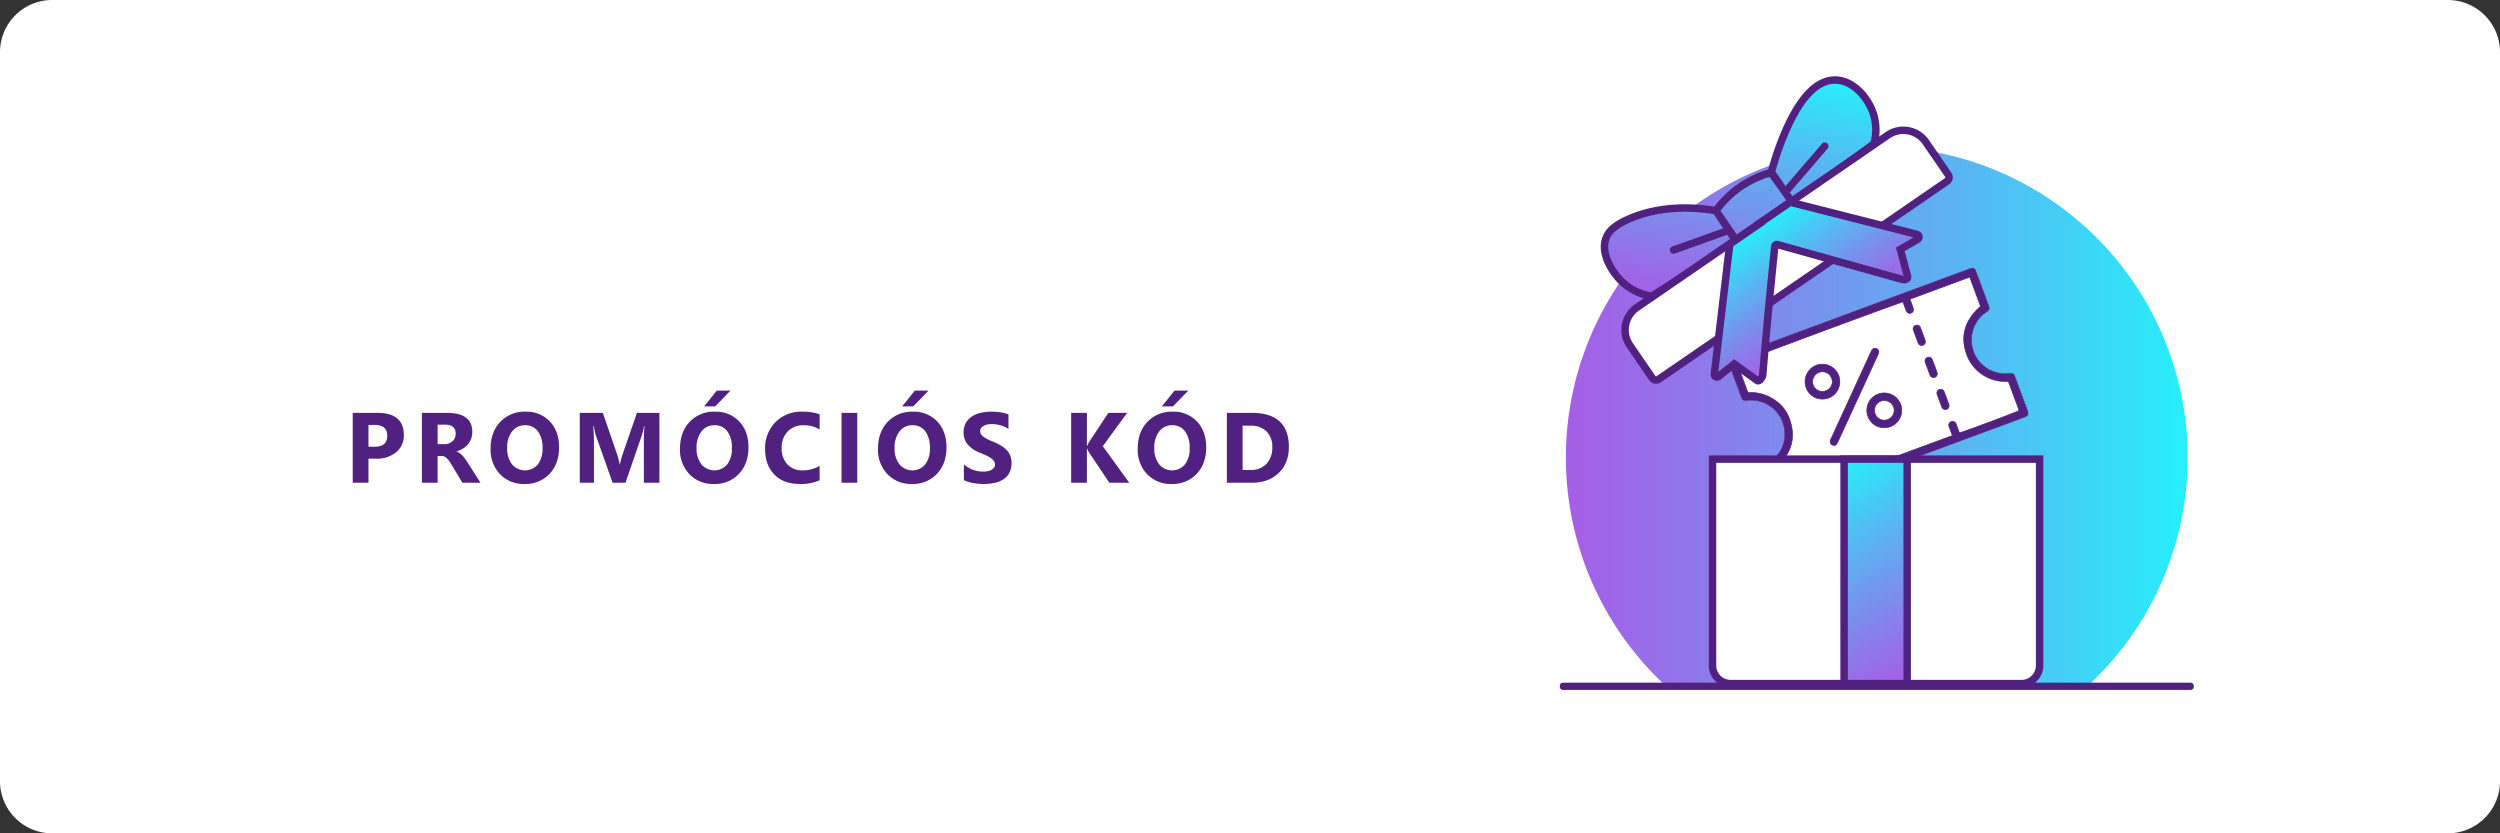 <svg xmlns="http://www.w3.org/2000/svg" xmlns:xlink="http://www.w3.org/1999/xlink" viewBox="0 0 1004.999 335"><rect x="0" y="0" width="1004.999" height="335" fill="#333333" stroke="none"/><defs><style>.a{fill:#fff;}.b{fill:url(#a);}.c,.d{fill:#502180;}.d{stroke:#502180;stroke-miterlimit:10;stroke-width:0.25px;}.e{fill:url(#b);}.f{fill:url(#c);}.g{fill:url(#d);}</style><linearGradient id="a" x1="629.482" y1="166.788" x2="879.459" y2="166.788" gradientUnits="userSpaceOnUse"><stop offset="0" stop-color="#a55ee6"/><stop offset="0.199" stop-color="#9076e9"/><stop offset="0.614" stop-color="#5cb2f2"/><stop offset="1" stop-color="#26effa"/></linearGradient><linearGradient id="b" x1="776.713" y1="269.021" x2="731.302" y2="190.366" xlink:href="#a"/><linearGradient id="c" x1="934.994" y1="106.188" x2="934.994" y2="7.374" gradientTransform="matrix(0.984, 0.178, -0.178, 0.984, -210.287, -146.838)" xlink:href="#a"/><linearGradient id="d" x1="76.579" y1="-919.43" x2="76.579" y2="-971.459" gradientTransform="matrix(0.824, -0.566, 0.566, 0.824, 1194.316, 933.796)" xlink:href="#a"/></defs><path class="a" d="M20.971,0H984.028a20.971,20.971,0,0,1,20.971,20.971V314.029A20.971,20.971,0,0,1,984.028,335H20.971A20.971,20.971,0,0,1,0,314.029V20.971A20.971,20.971,0,0,1,20.971,0Z"/><path class="b" d="M668.477,274.632H840.464a124.988,124.988,0,1,0-171.987,0Z"/><rect class="c" x="627.042" y="274.439" width="254.856" height="2.904" rx="1.166"/><path class="a" d="M798.461,125.421c1.308-.859,1.417-1.288.88-2.74q-2.462-6.67-4.934-13.336a5.483,5.483,0,0,0-.334-.807,1.399,1.399,0,0,0-1.574-.705,6.023,6.023,0,0,0-.83.274q-13.795,5.104-27.589,10.21-10.052,3.721-20.105,7.441-23.695,8.769-47.391,17.538c-.308.114-.622.214-.919.352a1.436,1.436,0,0,0-.845,1.881c.08.28.194.55.295.824q2.315,6.258,4.63,12.515c.819,2.214.817,2.215,3.132,2.028a13.546,13.546,0,0,1,14.363,10.967c.994,5.705-.916,10.314-5.573,13.763-1.448,1.072-1.539,1.3-.908,3.006,1.582,4.274,3.201,8.535,4.729,12.828.682,1.917,1.326,2.142,3.176,1.455q35.322-13.114,70.666-26.17,12.258-4.536,24.515-9.074c1.468-.544,1.727-1.115,1.185-2.588q-1.434-3.901-2.883-7.797c-.734-1.983-1.46-3.969-2.206-5.948a1.547,1.547,0,0,0-1.909-1.21c-.254.016-.507.047-.76.072a13.59,13.59,0,0,1-8.812-24.777Z"/><path class="d" d="M743.976,125.758q10.053-3.72,20.105-7.441,13.794-5.105,27.589-10.21a6.027,6.027,0,0,1,.83-.274,1.399,1.399,0,0,1,1.574.705,5.484,5.484,0,0,1,.335.807q2.469,6.667,4.934,13.336c.536,1.452.427,1.881-.88,2.74a13.59,13.59,0,0,0,8.812,24.777c.253-.025.506-.056.76-.072a1.547,1.547,0,0,1,1.909,1.21c.746,1.978,1.472,3.965,2.206,5.948q1.443,3.898,2.883,7.797c.542,1.473.282,2.044-1.185,2.588q-12.256,4.542-24.515,9.075-35.336,13.077-70.666,26.17c-1.85.687-2.494.462-3.176-1.455-1.528-4.293-3.147-8.554-4.729-12.828-.631-1.706-.54-1.933.908-3.006,4.657-3.449,6.567-8.058,5.573-13.763a13.546,13.546,0,0,0-14.363-10.967c-2.315.187-2.313.186-3.132-2.028q-2.314-6.258-4.63-12.515c-.101-.274-.215-.544-.295-.824a1.436,1.436,0,0,1,.845-1.881c.296-.138.611-.238.919-.352Q720.28,134.527,743.976,125.758Zm-25.785,73.999L784.844,175.09c-.144-.389-.267-.722-.391-1.055-.303-.821-.623-1.636-.906-2.464a1.528,1.528,0,1,1,2.841-1.094c.317.736.567,1.5.846,2.252.159.429.318.859.469,1.268,2.062-.515,23.316-8.481,23.976-8.97L807.34,153.302a16.5,16.5,0,0,1-16.4-9.887c-3.272-7.972-1.13-14.717,5.224-20.266l-4.35-11.755-23.992,8.879c.395,1.068.769,2.051,1.12,3.042a4.141,4.141,0,0,1,.267,1.05,1.47,1.47,0,0,1-1.106,1.556,1.492,1.492,0,0,1-1.73-.817c-.261-.56-.45-1.154-.667-1.734-.252-.672-.499-1.346-.739-1.995-1.553.308-65.982,24.237-66.632,24.733l4.335,11.714A16.891,16.891,0,0,1,712.78,160.37a15.609,15.609,0,0,1,6.62,8.03c2.772,7.8.589,14.265-5.566,19.585Z"/><path class="d" d="M738.049,178.852a1.557,1.557,0,0,1-2.317-1.518,4.154,4.154,0,0,1,.372-1.021q8.003-17.439,16.016-34.874a5.246,5.246,0,0,1,.397-.777,1.513,1.513,0,0,1,1.926-.53,1.452,1.452,0,0,1,.799,1.732,4.767,4.767,0,0,1-.325.81q-8.033,17.485-16.08,34.965A8.407,8.407,0,0,1,738.049,178.852Z"/><path class="d" d="M759.859,171.541a7.002,7.002,0,0,1-4.787-13.161,7.083,7.083,0,0,1,9.023,4.189A7.002,7.002,0,0,1,759.859,171.541Zm-1.087-2.86a3.941,3.941,0,0,0,2.463-5.026,4.015,4.015,0,0,0-5.074-2.415,3.935,3.935,0,0,0-2.386,4.973A3.871,3.871,0,0,0,758.773,168.681Z"/><path class="d" d="M739.193,151.041a6.997,6.997,0,0,1-13.143,4.806,7.076,7.076,0,0,1,4.163-9.028A7.005,7.005,0,0,1,739.193,151.041Zm-5.272,6.076a3.885,3.885,0,0,0,2.408-5.033,3.958,3.958,0,0,0-5.069-2.387,4.009,4.009,0,0,0-2.382,5.001A3.93,3.93,0,0,0,733.92,157.118Z"/><path class="d" d="M774.856,148.099c-.29-.785-.599-1.565-.866-2.357a1.499,1.499,0,0,1,.847-2.062,1.477,1.477,0,0,1,1.958.91q1.016,2.533,1.895,5.12a1.474,1.474,0,0,1-.897,1.964,1.5,1.5,0,0,1-1.985-1.015C775.469,149.813,775.171,148.952,774.856,148.099Z"/><path class="d" d="M772.987,134.266c.316.853.687,1.691.934,2.564a1.506,1.506,0,0,1-1.678,2.014,1.404,1.404,0,0,1-1.14-.91c-.651-1.739-1.313-3.473-1.927-5.225a1.43,1.43,0,0,1,.809-1.896,1.474,1.474,0,0,1,2.001.798c.388.86.67,1.769.999,2.656Z"/><path class="d" d="M779.649,161.048c-.303-.819-.628-1.631-.904-2.46a1.541,1.541,0,0,1,.811-2.008,1.517,1.517,0,0,1,1.99.866q1.042,2.581,1.933,5.222a1.513,1.513,0,1,1-2.877.939C780.26,162.763,779.965,161.901,779.649,161.048Z"/><path class="c" d="M148.129,184.389v9.68H141.8v-28.1h9.915q10.62,0,10.621,8.955a8.595,8.595,0,0,1-3.048,6.85,12.074,12.074,0,0,1-8.142,2.615Zm0-13.56v8.759h2.488q5.057,0,5.056-4.428,0-4.332-5.056-4.331Z"/><path class="c" d="M193.17,194.069h-7.27l-4.369-7.231q-.491-.823-.94-1.469a8.166,8.166,0,0,0-.911-1.107,3.625,3.625,0,0,0-.961-.705,2.426,2.426,0,0,0-1.087-.246h-1.705v10.758h-6.329v-28.1H179.63q10.228,0,10.229,7.643a7.901,7.901,0,0,1-.451,2.714,7.529,7.529,0,0,1-1.273,2.243,8.043,8.043,0,0,1-1.989,1.725,10.193,10.193,0,0,1-2.596,1.137v.078a4.065,4.065,0,0,1,1.215.637,8.781,8.781,0,0,1,1.136,1.029,14.433,14.433,0,0,1,1.049,1.264q.499.677.911,1.322Zm-17.244-23.358V178.53h2.743a4.543,4.543,0,0,0,3.272-1.176,3.922,3.922,0,0,0,1.254-2.958q0-3.684-4.408-3.685Z"/><path class="c" d="M210.86,194.559a13.08,13.08,0,0,1-9.837-3.929,14.105,14.105,0,0,1-3.801-10.238q0-6.662,3.859-10.777a13.367,13.367,0,0,1,10.229-4.115,12.757,12.757,0,0,1,9.729,3.938q3.713,3.939,3.714,10.386,0,6.623-3.851,10.679A13.214,13.214,0,0,1,210.86,194.559Zm.274-23.612a6.372,6.372,0,0,0-5.291,2.499,10.418,10.418,0,0,0-1.959,6.613,10.23,10.23,0,0,0,1.959,6.604,6.763,6.763,0,0,0,10.327.068,10.112,10.112,0,0,0,1.92-6.555,10.954,10.954,0,0,0-1.861-6.799A6.07,6.07,0,0,0,211.135,170.947Z"/><path class="c" d="M265.084,194.069h-6.251V177.256q0-2.723.235-6.016h-.157a29.387,29.387,0,0,1-.882,3.723l-6.584,19.105h-5.173l-6.701-18.908a36.466,36.466,0,0,1-.882-3.92h-.177q.255,4.154.255,7.289v15.539h-5.702v-28.1h9.268l5.741,16.656a23.451,23.451,0,0,1,.999,4.018h.118a40.263,40.263,0,0,1,1.117-4.057l5.741-16.617h9.033Z"/><path class="c" d="M286.994,194.559a13.081,13.081,0,0,1-9.837-3.929,14.105,14.105,0,0,1-3.801-10.238q0-6.662,3.859-10.777a13.368,13.368,0,0,1,10.229-4.115,12.757,12.757,0,0,1,9.729,3.938q3.713,3.939,3.714,10.386,0,6.623-3.851,10.679A13.214,13.214,0,0,1,286.994,194.559Zm.274-23.612a6.372,6.372,0,0,0-5.291,2.499,10.418,10.418,0,0,0-1.959,6.613,10.23,10.23,0,0,0,1.959,6.604,6.763,6.763,0,0,0,10.327.068,10.112,10.112,0,0,0,1.92-6.555,10.954,10.954,0,0,0-1.861-6.799A6.07,6.07,0,0,0,287.269,170.947Zm6.388-13.913-6.133,6.33h-4.468l5.095-6.33Z"/><path class="c" d="M329.483,193.07a18.523,18.523,0,0,1-8.034,1.489q-6.466,0-10.17-3.801-3.703-3.803-3.703-10.131a14.846,14.846,0,0,1,4.164-10.935,14.562,14.562,0,0,1,10.807-4.193,20.232,20.232,0,0,1,6.936,1.038v6.095a12.285,12.285,0,0,0-6.427-1.685,8.528,8.528,0,0,0-6.389,2.489,9.236,9.236,0,0,0-2.43,6.74,9.059,9.059,0,0,0,2.293,6.496,8.1,8.1,0,0,0,6.173,2.42,13.171,13.171,0,0,0,6.779-1.803Z"/><path class="c" d="M344.62,194.069h-6.329v-28.1H344.62Z"/><path class="c" d="M366.596,194.559a13.079,13.079,0,0,1-9.837-3.929,14.102,14.102,0,0,1-3.802-10.238q0-6.662,3.86-10.777a13.365,13.365,0,0,1,10.229-4.115,12.757,12.757,0,0,1,9.73,3.938q3.713,3.939,3.713,10.386,0,6.623-3.851,10.679A13.211,13.211,0,0,1,366.596,194.559Zm.274-23.612a6.369,6.369,0,0,0-5.291,2.499,10.413,10.413,0,0,0-1.96,6.613,10.225,10.225,0,0,0,1.96,6.604,6.762,6.762,0,0,0,10.326.068,10.112,10.112,0,0,0,1.921-6.555,10.96,10.96,0,0,0-1.861-6.799A6.07,6.07,0,0,0,366.87,170.947Zm6.388-13.913-6.134,6.33h-4.467l5.095-6.33Z"/><path class="c" d="M387.479,192.992v-6.27a12.048,12.048,0,0,0,3.703,2.146,11.884,11.884,0,0,0,4.037.716,8.965,8.965,0,0,0,2.087-.216,4.882,4.882,0,0,0,1.488-.598,2.606,2.606,0,0,0,.892-.901,2.244,2.244,0,0,0,.294-1.127,2.435,2.435,0,0,0-.47-1.47,5.077,5.077,0,0,0-1.283-1.195,13.512,13.512,0,0,0-1.931-1.058q-1.116-.51-2.41-1.039a12.294,12.294,0,0,1-4.908-3.351,7.313,7.313,0,0,1-1.617-4.781,7.62,7.62,0,0,1,.882-3.772,7.495,7.495,0,0,1,2.4-2.596,10.768,10.768,0,0,1,3.518-1.5,18.109,18.109,0,0,1,4.232-.48,25.527,25.527,0,0,1,3.89.265,15.307,15.307,0,0,1,3.126.812v5.859a9.474,9.474,0,0,0-1.539-.861,12.026,12.026,0,0,0-1.714-.617,12.942,12.942,0,0,0-1.754-.363,12.456,12.456,0,0,0-1.656-.117,8.658,8.658,0,0,0-1.959.205,5.036,5.036,0,0,0-1.489.578,2.864,2.864,0,0,0-.94.893,2.106,2.106,0,0,0-.333,1.165,2.233,2.233,0,0,0,.372,1.265,4.289,4.289,0,0,0,1.058,1.058,11.254,11.254,0,0,0,1.666.979q.98.481,2.214.99a24.502,24.502,0,0,1,3.027,1.498,10.753,10.753,0,0,1,2.303,1.793,6.996,6.996,0,0,1,1.47,2.283,9.115,9.115,0,0,1-.382,6.938,7.248,7.248,0,0,1-2.42,2.586,10.487,10.487,0,0,1-3.557,1.42,20.518,20.518,0,0,1-4.282.432,23.85,23.85,0,0,1-4.399-.392A13.253,13.253,0,0,1,387.479,192.992Z"/><path class="c" d="M453.964,194.069h-7.995l-8.191-12.207a11.849,11.849,0,0,1-.744-1.549h-.098v13.756h-6.33v-28.1h6.33v13.286h.098q.234-.549.784-1.567l7.76-11.719h7.544l-9.798,13.404Z"/><path class="c" d="M471.003,194.559a13.079,13.079,0,0,1-9.837-3.929,14.102,14.102,0,0,1-3.802-10.238q0-6.662,3.86-10.777a13.366,13.366,0,0,1,10.229-4.115,12.755,12.755,0,0,1,9.729,3.938q3.715,3.939,3.715,10.386,0,6.623-3.852,10.679A13.211,13.211,0,0,1,471.003,194.559Zm.274-23.612a6.369,6.369,0,0,0-5.291,2.499,10.412,10.412,0,0,0-1.96,6.613,10.224,10.224,0,0,0,1.96,6.604,6.762,6.762,0,0,0,10.326.068,10.107,10.107,0,0,0,1.922-6.555,10.947,10.947,0,0,0-1.863-6.799A6.067,6.067,0,0,0,471.277,170.947Zm6.389-13.913-6.135,6.33h-4.467l5.095-6.33Z"/><path class="c" d="M493.196,194.069v-28.1H503.15q14.971,0,14.971,13.697,0,6.566-4.086,10.484t-10.885,3.918Zm6.329-22.945V188.936H502.66a8.475,8.475,0,0,0,6.457-2.47,9.369,9.369,0,0,0,2.342-6.722,8.497,8.497,0,0,0-2.322-6.318,8.851,8.851,0,0,0-6.516-2.303Z"/><path class="a" d="M688.427,184.578V267.55a7.28,7.28,0,0,0,7.259,7.259H812.668a7.28,7.28,0,0,0,7.259-7.259V184.578Z"/><path class="c" d="M812.668,276.309H695.687a8.768,8.768,0,0,1-8.759-8.759V183.078h134.5v84.473A8.769,8.769,0,0,1,812.668,276.309Zm-122.74-90.231v81.473a5.765,5.765,0,0,0,5.759,5.759H812.668a5.766,5.766,0,0,0,5.76-5.759V186.078Z"/><rect class="e" x="741.327" y="184.578" width="25.361" height="90.232"/><path class="c" d="M768.188,276.309H739.827V183.078h28.361Zm-25.361-3h22.361V186.078H742.827Z"/><path class="f" d="M698.05,97.26q-17.001,10.917-34.002,21.833a22.629,22.629,0,0,1-12.234-6.058c-3.798-3.739-8.573-11.134-6.154-17.397.993-2.571,3.215-4.999,9.208-7.625,5.474-2.398,17.153-6.301,34.932-3.319Q693.925,90.978,698.05,97.26Zm22.715-15.6,32.584-23.898A21.276,21.276,0,0,0,753.15,45.916c-2.11-6.599-8.089-13.506-15.092-13.736a12.036,12.036,0,0,0-5.389,1.137c-12.252,5.499-19.672,32.4-20.671,36.132Zm-8.581-12.338A40.43,40.43,0,0,0,689.8,84.695l8.508,12.388L720.692,81.71Z"/><path class="c" d="M663.328,120.492a23.86,23.86,0,0,1-12.567-6.387c-3.725-3.667-9.286-11.797-6.501-19.007,1.328-3.438,4.32-5.967,10.005-8.458,9.945-4.357,21.985-5.588,34.873-3.572a41.935,41.935,0,0,1,21.659-14.917c2.28-8.239,9.521-30.935,21.258-36.202a13.585,13.585,0,0,1,6.053-1.268c7.782.258,14.185,7.628,16.471,14.779a22.784,22.784,0,0,1,.22,12.684l-.135.515-.429.314-31.483,23.09.024.035L720.43,83.765l-.026-.037L700.11,97.666l.025.038-2.214,1.465-.02-.029-33.526,21.527-.567-.091Q663.573,120.536,663.328,120.492Zm25.579-34.423c-12.41-1.979-23.959-.834-33.438,3.32-6.138,2.688-7.696,4.941-8.41,6.791-2.229,5.771,2.823,12.851,5.807,15.787a20.85,20.85,0,0,0,10.863,5.549l32.236-20.698ZM691.643,84.73l7.052,10.268,19.912-13.675-1.541-2.244-5.717-7.962A38.94,38.94,0,0,0,691.643,84.73Zm27.878-7.376,1.579,2.2,30.925-22.681a19.662,19.662,0,0,0-.304-10.501c-1.918-5.998-7.381-12.497-13.711-12.693a10.522,10.522,0,0,0-4.727,1.005c-10.684,4.796-17.731,27.583-19.577,34.204Z"/><path class="a" d="M655.414,86.429h122.42a10.958,10.958,0,0,1,10.958,10.958v15.938a1.848,1.848,0,0,1-1.848,1.848H646.304a1.848,1.848,0,0,1-1.848-1.848V97.387A10.958,10.958,0,0,1,655.414,86.429Z" transform="translate(68.834 423.414) rotate(-34.481)"/><path class="c" d="M665.153,154.228a3.335,3.335,0,0,1-2.165-1.398l-9.023-13.137a12.457,12.457,0,0,1,3.217-17.322L758.094,53.065a12.472,12.472,0,0,1,17.322,3.216l9.023,13.137a3.348,3.348,0,0,1-.864,4.656l-115.931,79.621A3.341,3.341,0,0,1,665.153,154.228ZM766.828,54.031a9.427,9.427,0,0,0-7.035,1.506L658.881,124.843a9.458,9.458,0,0,0-2.442,13.151l9.023,13.137a.35.35,0,0,0,.485.09l115.93-79.62a.349.349,0,0,0,.09-.485l-9.023-13.138A9.431,9.431,0,0,0,766.828,54.031Z"/><path class="g" d="M770.597,94.223,719.656,81.284l-12.19,8.372.089.129-12.19,8.372q-3.105,26.095-6.21,52.191a1.078,1.078,0,0,0,1.745.969l6.276-5.026q4.545,3.302,9.09,6.605c.915.665,1.707-.768,1.707-.768a2.803,2.803,0,0,0,.688-1.95q2.093-24.775,4.665-49.741c.044-.424.092-.892.14-1.354a.888.888,0,0,1,1.123-.763l.926.259c24.52,6.862,48.001,13.43,49.042,13.721l.947.127s1.662-.075,1.33-1.317q-1.451-5.428-2.901-10.855l6.944-4.054A1.078,1.078,0,0,0,770.597,94.223Z"/><path class="c" d="M689.77,153.013a2.58,2.58,0,0,1-2.105-2.844l6.291-52.865,11.507-7.904-.089-.128,13.992-9.611,51.599,13.107a2.578,2.578,0,0,1,.666,4.726l-5.955,3.476,2.606,9.75a2.387,2.387,0,0,1-.347,2.065,3.242,3.242,0,0,1-2.364,1.139l-.266-.012-1.052-.141-49.37-13.813-.066.632c-1.694,16.431-3.261,33.136-4.656,49.647a4.255,4.255,0,0,1-.974,2.783,3.265,3.265,0,0,1-1.925,1.496,2.308,2.308,0,0,1-1.878-.409l-8.164-5.931-5.383,4.31A2.567,2.567,0,0,1,689.77,153.013Zm7.004-54.004L690.765,149.5l6.365-5.097,9.559,6.946.196-.256a1.361,1.361,0,0,0,.275-.898l.005-.144c1.398-16.551,2.968-33.296,4.666-49.768l.141-1.355A2.38,2.38,0,0,1,713.004,97.2a2.349,2.349,0,0,1,1.987-.326l.494.138c.171.048.32.093.431.129l.001-.007,48.941,13.692.36.048-3.031-11.34,7.043-4.111L719.945,82.905l-10.389,7.134.089.128Z"/><path class="c" d="M693.922,91.358l-21.635,7.734a1.5,1.5,0,1,0,1.009,2.825l21.635-7.734a1.5,1.5,0,0,0-1.009-2.825Z"/><path class="c" d="M734.529,57.638a1.5,1.5,0,0,0-2.115.159L717.429,75.214a1.5,1.5,0,0,0,2.275,1.956l14.985-17.416A1.5,1.5,0,0,0,734.529,57.638Z"/></svg>